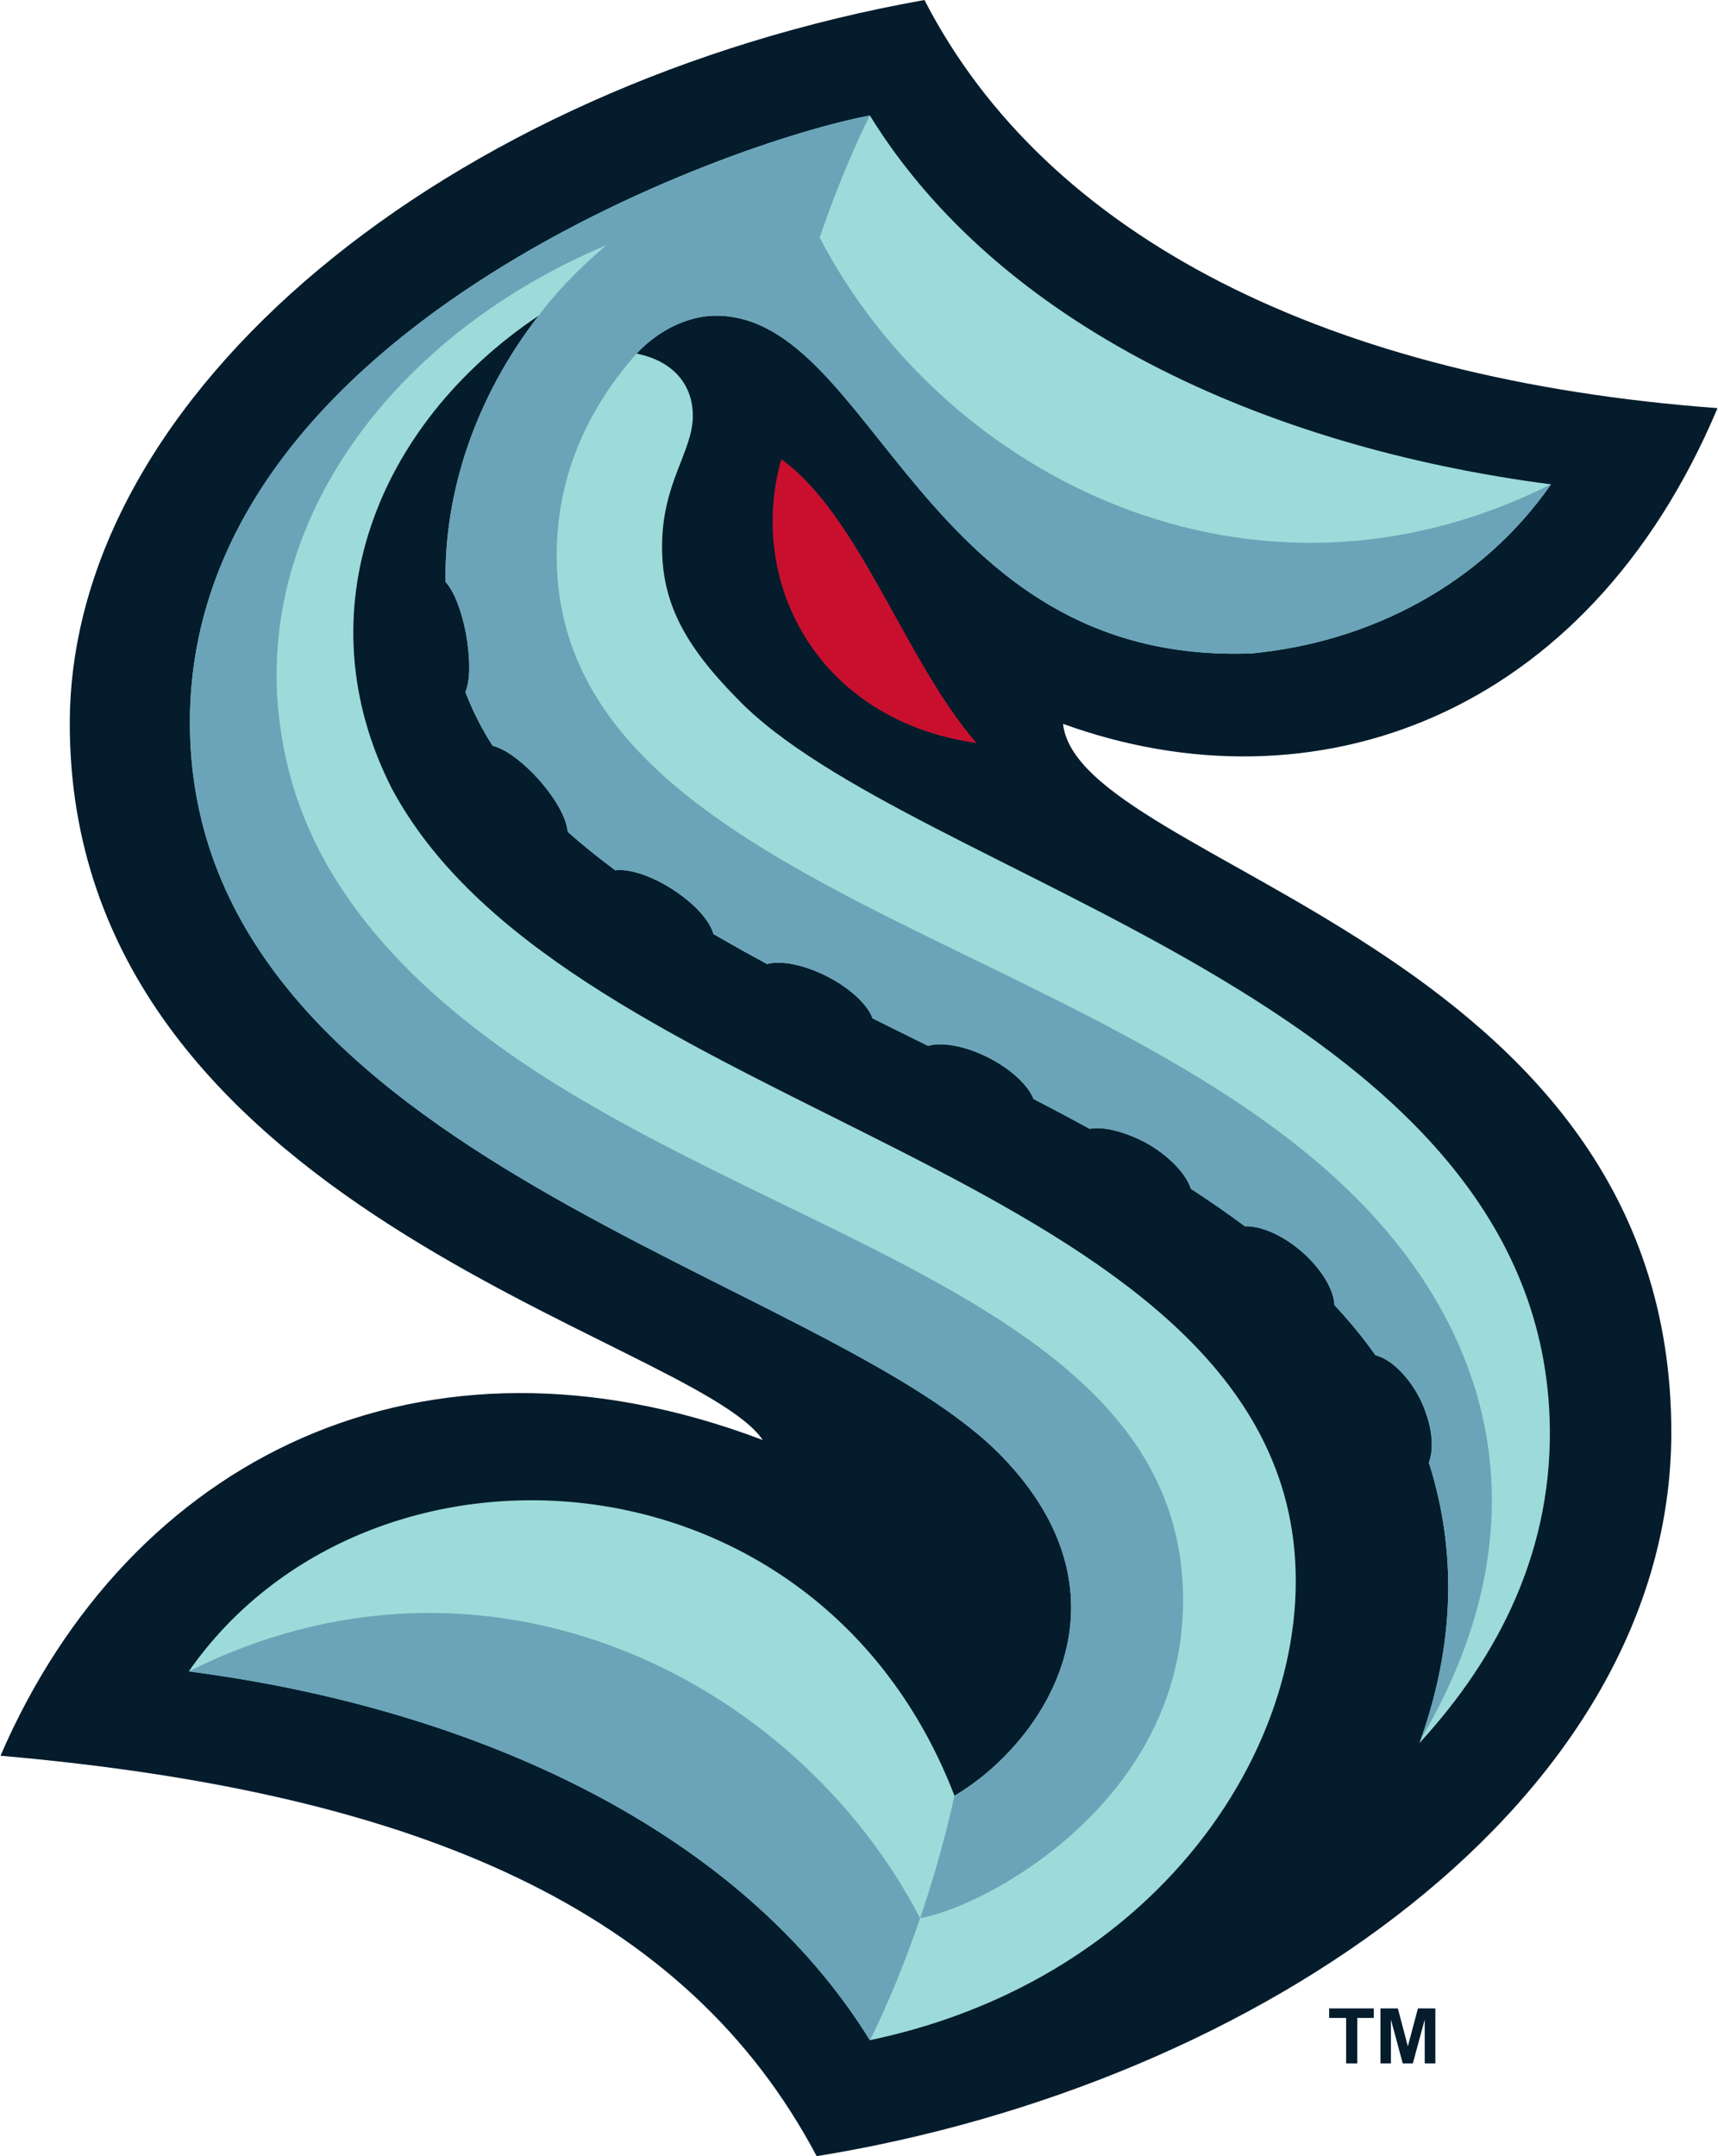 <svg width="510" height="640" viewBox="0 0 510 640" fill="none" xmlns="http://www.w3.org/2000/svg">
<path d="M0.143 521.143C124.845 532.046 203.94 567.213 242.429 640C374.232 618.638 496.143 534.106 496.143 425.143C496.143 279.972 320.261 257.152 315.571 214.857C389.553 241.67 470.994 213.447 509.857 121.143C394.927 112.654 310.8 70.723 274.43 0C133.465 25.097 20.714 116.317 20.714 214.857C20.714 358.787 205.704 396.892 226.429 427.429C125.465 389.145 38.387 432.775 0.143 521.143Z" fill="#041C2C"/>
<path d="M218.888 207.418C203.108 191.386 196.535 178.833 196.535 162.263C196.535 143.315 205.675 134.044 205.675 123.415C205.675 114.294 199.945 107.139 188.965 104.96C195.482 97.946 204.312 93.709 212.531 93.709C259.575 93.709 273.466 197.676 371.619 193.943C406.604 190.589 439.656 173.577 460.432 143.763C374.716 132.636 296.466 96.209 258.234 34.295C218.569 41.515 52.247 98.909 56.454 218.871C60.839 343.97 245.831 378.733 297.579 432.454C338.381 474.813 309.645 517.498 283.342 533.019C242.711 427.349 109.19 419.832 56.035 496.109C141.75 507.237 220 543.663 258.233 605.577C352.785 585.74 398.397 502.83 381.035 443.028C352.304 344.059 165.745 326.649 116.261 233.948C89.817 181.791 111.561 126.099 159.906 93.695C140.935 118.152 131.854 146.342 132.263 172.723C136.55 177.401 138.383 188.361 138.42 188.583C139.044 192.413 140.169 200.493 138.168 205.444C140.28 210.991 142.992 216.287 146.231 221.364C152.704 222.984 159.979 231.424 160.131 231.597C167.251 239.783 168.36 244.947 168.539 246.912C172.937 250.834 177.658 254.627 182.649 258.315C186.813 257.818 193.151 259.839 199.616 263.948C207.049 268.815 210.753 273.628 211.802 277.246C217.057 280.299 222.361 283.265 227.713 286.144C231.872 285.012 238.707 286.332 245.586 289.847C252.471 293.37 257.551 298.212 259.036 302.273C264.487 304.993 269.978 307.708 275.48 310.432C279.637 309.229 286.54 310.422 293.478 313.955C300.265 317.412 305.227 322.175 306.811 326.199C312.401 329.088 317.957 332.043 323.477 335.063C328.584 334.024 336.727 337.131 341.16 339.764C347.708 343.681 352.212 348.758 353.535 352.872C359.082 356.474 364.449 360.176 369.583 364.003C373.923 363.801 380.306 366.285 386.266 371.361C392.69 376.954 395.992 383.107 396.135 387.39C400.585 392.143 404.661 397.09 408.305 402.254C413.563 403.57 418.87 409.654 421.82 415.759C425.91 424.665 425.372 430.943 424.172 434.183C431.269 456.325 433.182 484.205 421.771 516.28C421.653 516.615 421.503 517.007 421.337 517.422C445.213 491.429 461.36 459.425 460.013 421.002C455.626 295.904 270.636 261.14 218.887 207.418H218.888Z" fill="#9CDBD9"/>
<path d="M289.882 220.542C268.742 196.226 255.24 153.13 231.932 136.288C221.48 173.397 243.255 213.994 289.882 220.542Z" fill="#C8102E"/>
<path d="M273.141 569.365C265.518 591.71 258.234 605.577 258.234 605.577C220.001 543.663 141.751 507.237 56.035 496.109C144.601 451.706 236.296 498.421 273.141 569.365ZM460.431 143.764C371.865 188.166 280.171 141.451 243.326 70.508C250.949 48.163 258.234 34.295 258.234 34.295C220.779 41.116 52.212 97.901 56.454 218.871C60.839 343.97 245.831 378.733 297.579 432.454C338.381 474.813 309.645 517.498 283.342 533.019C280.341 546.626 276.704 558.919 273.14 569.365C292.41 566.008 350.828 535.084 351.212 475.573C351.742 393.553 245.732 371.821 165.381 322.046C99.242 281.075 86.404 240.418 83.051 214.686C75.165 154.15 117.884 98.866 179.985 72.786C171.077 80.381 164.168 87.787 159.905 93.695C140.935 118.152 131.854 146.342 132.263 172.723C136.55 177.401 138.383 188.362 138.42 188.583C139.044 192.413 140.169 200.493 138.168 205.444C140.28 210.991 142.992 216.287 146.231 221.364C152.704 222.984 159.979 231.424 160.131 231.597C167.251 239.783 168.36 244.948 168.539 246.912C172.937 250.834 177.658 254.627 182.649 258.315C186.813 257.818 193.151 259.839 199.616 263.948C207.049 268.814 210.753 273.628 211.802 277.246C217.057 280.299 222.361 283.265 227.713 286.144C231.872 285.012 238.707 286.332 245.586 289.847C252.471 293.37 257.551 298.212 259.036 302.273C264.487 304.993 269.978 307.707 275.48 310.432C279.637 309.229 286.54 310.423 293.478 313.955C300.265 317.412 305.227 322.175 306.811 326.2C312.431 329.11 317.997 332.06 323.477 335.063C328.584 334.024 336.727 337.131 341.16 339.764C347.708 343.681 352.212 348.758 353.535 352.872C359.082 356.474 364.449 360.176 369.583 364.003C373.923 363.801 380.306 366.285 386.266 371.361C392.69 376.954 395.992 383.107 396.135 387.391C400.585 392.143 404.661 397.089 408.305 402.255C413.563 403.57 418.87 409.654 421.82 415.759C425.91 424.665 425.372 430.943 424.172 434.183C431.269 456.325 433.182 484.205 421.771 516.28C452.291 464.563 449.351 413.218 415.235 369.808C343.949 279.103 164.583 268.266 165.254 164.3C165.414 139.567 175.734 119.892 188.966 104.961C195.482 97.947 204.312 93.709 212.531 93.709C259.575 93.709 273.466 197.677 371.619 193.944C406.604 190.59 439.656 173.578 460.431 143.764Z" fill="#6BA4B8"/>
<path d="M399.607 612.477V598.977H394.562V596.147H407.823V598.977H402.917V612.477H399.607ZM409.797 612.477V596.147H414.961L417.932 607.393L420.923 596.146H426.089V612.477H422.938V599.456L419.406 612.477H416.417L412.906 599.456V612.477L409.797 612.477Z" fill="#041C2C"/>
</svg>
